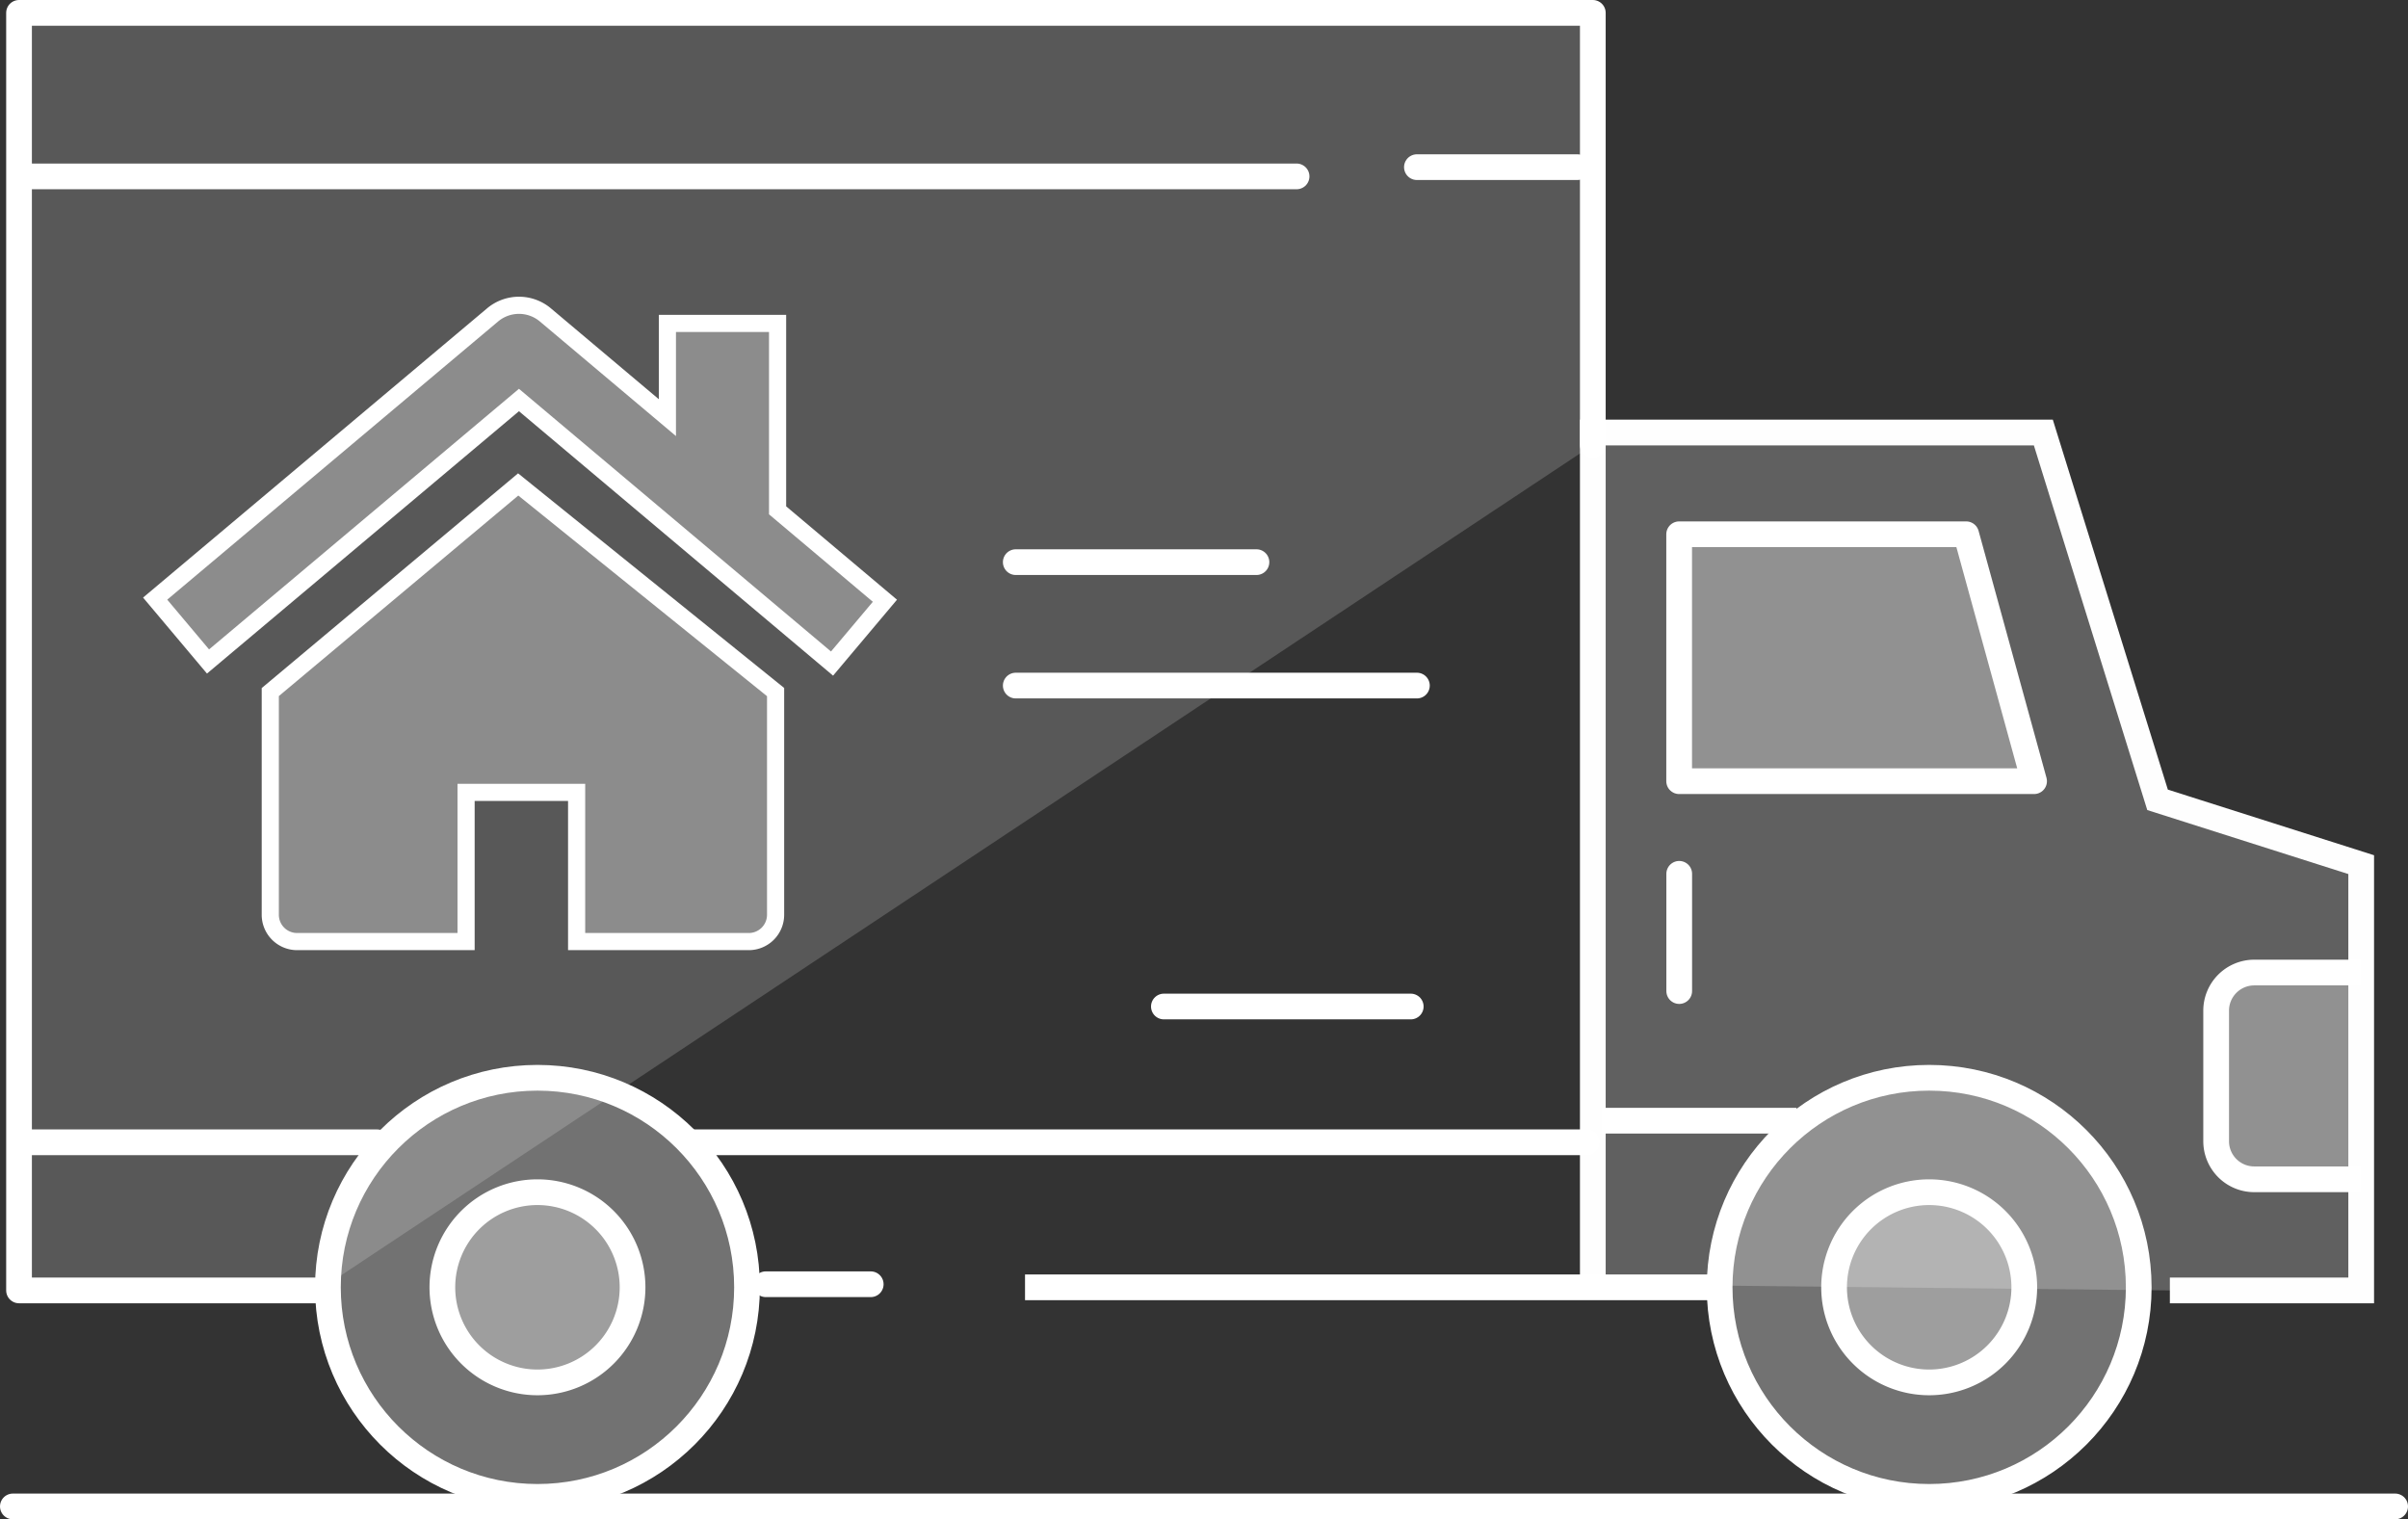 <svg xmlns="http://www.w3.org/2000/svg" width="140.436" height="88.604" viewBox="0 0 140.436 88.604">
  <rect x="0" y="0" width="140.436" height="88.604" fill="#333333" stroke="none"/>
  <g id="Group_2698" data-name="Group 2698" transform="translate(-947.314 -2725.446)">
    <g id="Group_2683" data-name="Group 2683" transform="translate(948.064 2726.196)">
      <g id="Group_2684" data-name="Group 2684" transform="translate(0 0)">
        <path id="Path_3914" data-name="Path 3914" d="M24.692,42.016a5.546,5.546,0,1,1-5.547-5.547A5.548,5.548,0,0,1,24.692,42.016Z" transform="translate(11.449 32.309)" fill="rgba(255,255,255,0.31)" stroke="#fff" stroke-miterlimit="10" stroke-width="1.5"/>
        <circle id="Ellipse_266" data-name="Ellipse 266" cx="12.221" cy="12.221" r="12.221" transform="translate(18.374 62.105)" fill="rgba(255,255,255,0.31)" stroke="#fff" stroke-miterlimit="10" stroke-width="1.5"/>
        <path id="Path_3915" data-name="Path 3915" d="M67.139,42.016a5.546,5.546,0,1,1-5.547-5.547A5.548,5.548,0,0,1,67.139,42.016Z" transform="translate(50.168 32.309)" fill="rgba(255,255,255,0.31)" stroke="#fff" stroke-miterlimit="10" stroke-width="1.5"/>
        <circle id="Ellipse_267" data-name="Ellipse 267" cx="12.221" cy="12.221" r="12.221" transform="translate(99.54 62.105)" fill="rgba(255,255,255,0.31)" stroke="#fff" stroke-miterlimit="10" stroke-width="1.5"/>
        <line id="Line_184" data-name="Line 184" x2="40.133" transform="translate(59.03 74.326)" fill="none" stroke="#fff" stroke-miterlimit="10" stroke-width="1.5"/>
        <path id="Path_3916" data-name="Path 3916" d="M82.342,63.331H93.5V38.5l-11.876-3.78L74.963,13.3H48.688V62.972" transform="translate(43.456 11.175)" fill="rgba(255,255,255,0.22)" stroke="#fff" stroke-miterlimit="10" stroke-width="1.5" opacity="0.996"/>
        <line id="Line_185" data-name="Line 185" x2="11.337" transform="translate(92.684 64.608)" fill="none" stroke="#fff" stroke-miterlimit="10" stroke-width="1.5"/>
        <path id="Path_3917" data-name="Path 3917" d="M76.158,41.828H69.923A2.223,2.223,0,0,1,67.7,39.606V31.994a2.225,2.225,0,0,1,2.224-2.224h6.236" transform="translate(60.797 26.198)" fill="rgba(255,255,255,0.31)" stroke="#fff" stroke-miterlimit="10" stroke-width="1.5"/>
        <path id="Path_3918" data-name="Path 3918" d="M72.02,30.8h-20.7v-14.4H68.06Z" transform="translate(45.859 14.008)" fill="rgba(255,255,255,0.31)" stroke="#fff" stroke-linecap="round" stroke-linejoin="round" stroke-width="1.5"/>
        <path id="Path_3919" data-name="Path 3919" d="M92.472,25.7V.5H.688V75.006H18.144" transform="translate(-0.328 -0.5)" fill="rgba(255,255,255,0.18)" stroke="#fff" stroke-linecap="round" stroke-linejoin="round" stroke-width="1.5"/>
        <line id="Line_186" data-name="Line 186" x2="6.119" transform="translate(43.912 74.146)" fill="none" stroke="#fff" stroke-linecap="round" stroke-linejoin="round" stroke-width="1.5"/>
        <line id="Line_187" data-name="Line 187" x2="52.191" transform="translate(39.593 65.867)" fill="none" stroke="#fff" stroke-linecap="round" stroke-linejoin="round" stroke-width="1.5"/>
        <line id="Line_188" data-name="Line 188" x2="20.156" transform="translate(1.08 65.867)" fill="none" stroke="#fff" stroke-linecap="round" stroke-linejoin="round" stroke-width="1.5"/>
        <line id="Line_189" data-name="Line 189" x2="14.037" transform="translate(58.49 32.034)" fill="none" stroke="#fff" stroke-linecap="round" stroke-linejoin="round" stroke-width="1.5"/>
        <line id="Line_190" data-name="Line 190" x2="14.397" transform="translate(67.128 57.949)" fill="none" stroke="#fff" stroke-linecap="round" stroke-linejoin="round" stroke-width="1.5"/>
        <line id="Line_191" data-name="Line 191" x2="23.395" transform="translate(58.49 39.232)" fill="none" stroke="#fff" stroke-linecap="round" stroke-linejoin="round" stroke-width="1.5"/>
        <line id="Line_192" data-name="Line 192" x2="9.358" transform="translate(81.885 8.998)" fill="none" stroke="#fff" stroke-linecap="round" stroke-linejoin="round" stroke-width="1.5"/>
        <line id="Line_193" data-name="Line 193" x1="73.787" transform="translate(1.08 9.537)" fill="none" stroke="#fff" stroke-linecap="round" stroke-linejoin="round" stroke-width="1.5"/>
        <line id="Line_194" data-name="Line 194" y2="6.838" transform="translate(97.183 50.21)" fill="none" stroke="#fff" stroke-linecap="round" stroke-linejoin="round" stroke-width="1.5"/>
        <line id="Line_195" data-name="Line 195" x2="138.936" transform="translate(0 87.104)" fill="none" stroke="#fff" stroke-linecap="round" stroke-linejoin="round" stroke-width="1.5"/>
      </g>
    </g>
    <g id="Group_2685" data-name="Group 2685" transform="translate(956.363 2743.25)">
      <path id="Path_3889" data-name="Path 3889" d="M36.3,11.958V1.059H29.874V6.552L22.76.563a2.393,2.393,0,0,0-3.083,0L0,17.107l3.083,3.666L21.217,5.524,39.476,20.895l3.084-3.664Z" transform="translate(0 0)" fill="rgba(255,255,255,0.31)" stroke="#fff" stroke-width="1"/>
      <path id="Path_3890" data-name="Path 3890" d="M8.411,21.339V34.325A1.564,1.564,0,0,0,9.975,35.89H19.83v-8.7h6.447v8.7h10.04a1.564,1.564,0,0,0,1.564-1.565V21.339L22.869,9.23Z" transform="translate(-1.697 1.218)" fill="rgba(255,255,255,0.31)" stroke="#fff" stroke-width="1"/>
    </g>
    <path id="Path_3920" data-name="Path 3920" d="M2805.948,2817.2v73.811h-48.392l-4.05-8.6-9.3-3.316-7.228,3.316-3.567,4.255-1.46,5.23h-18.285Z" transform="translate(-1766 -90.999)" fill="rgba(255,255,255,0.31)" opacity="0.007"/>
  </g>
</svg>
